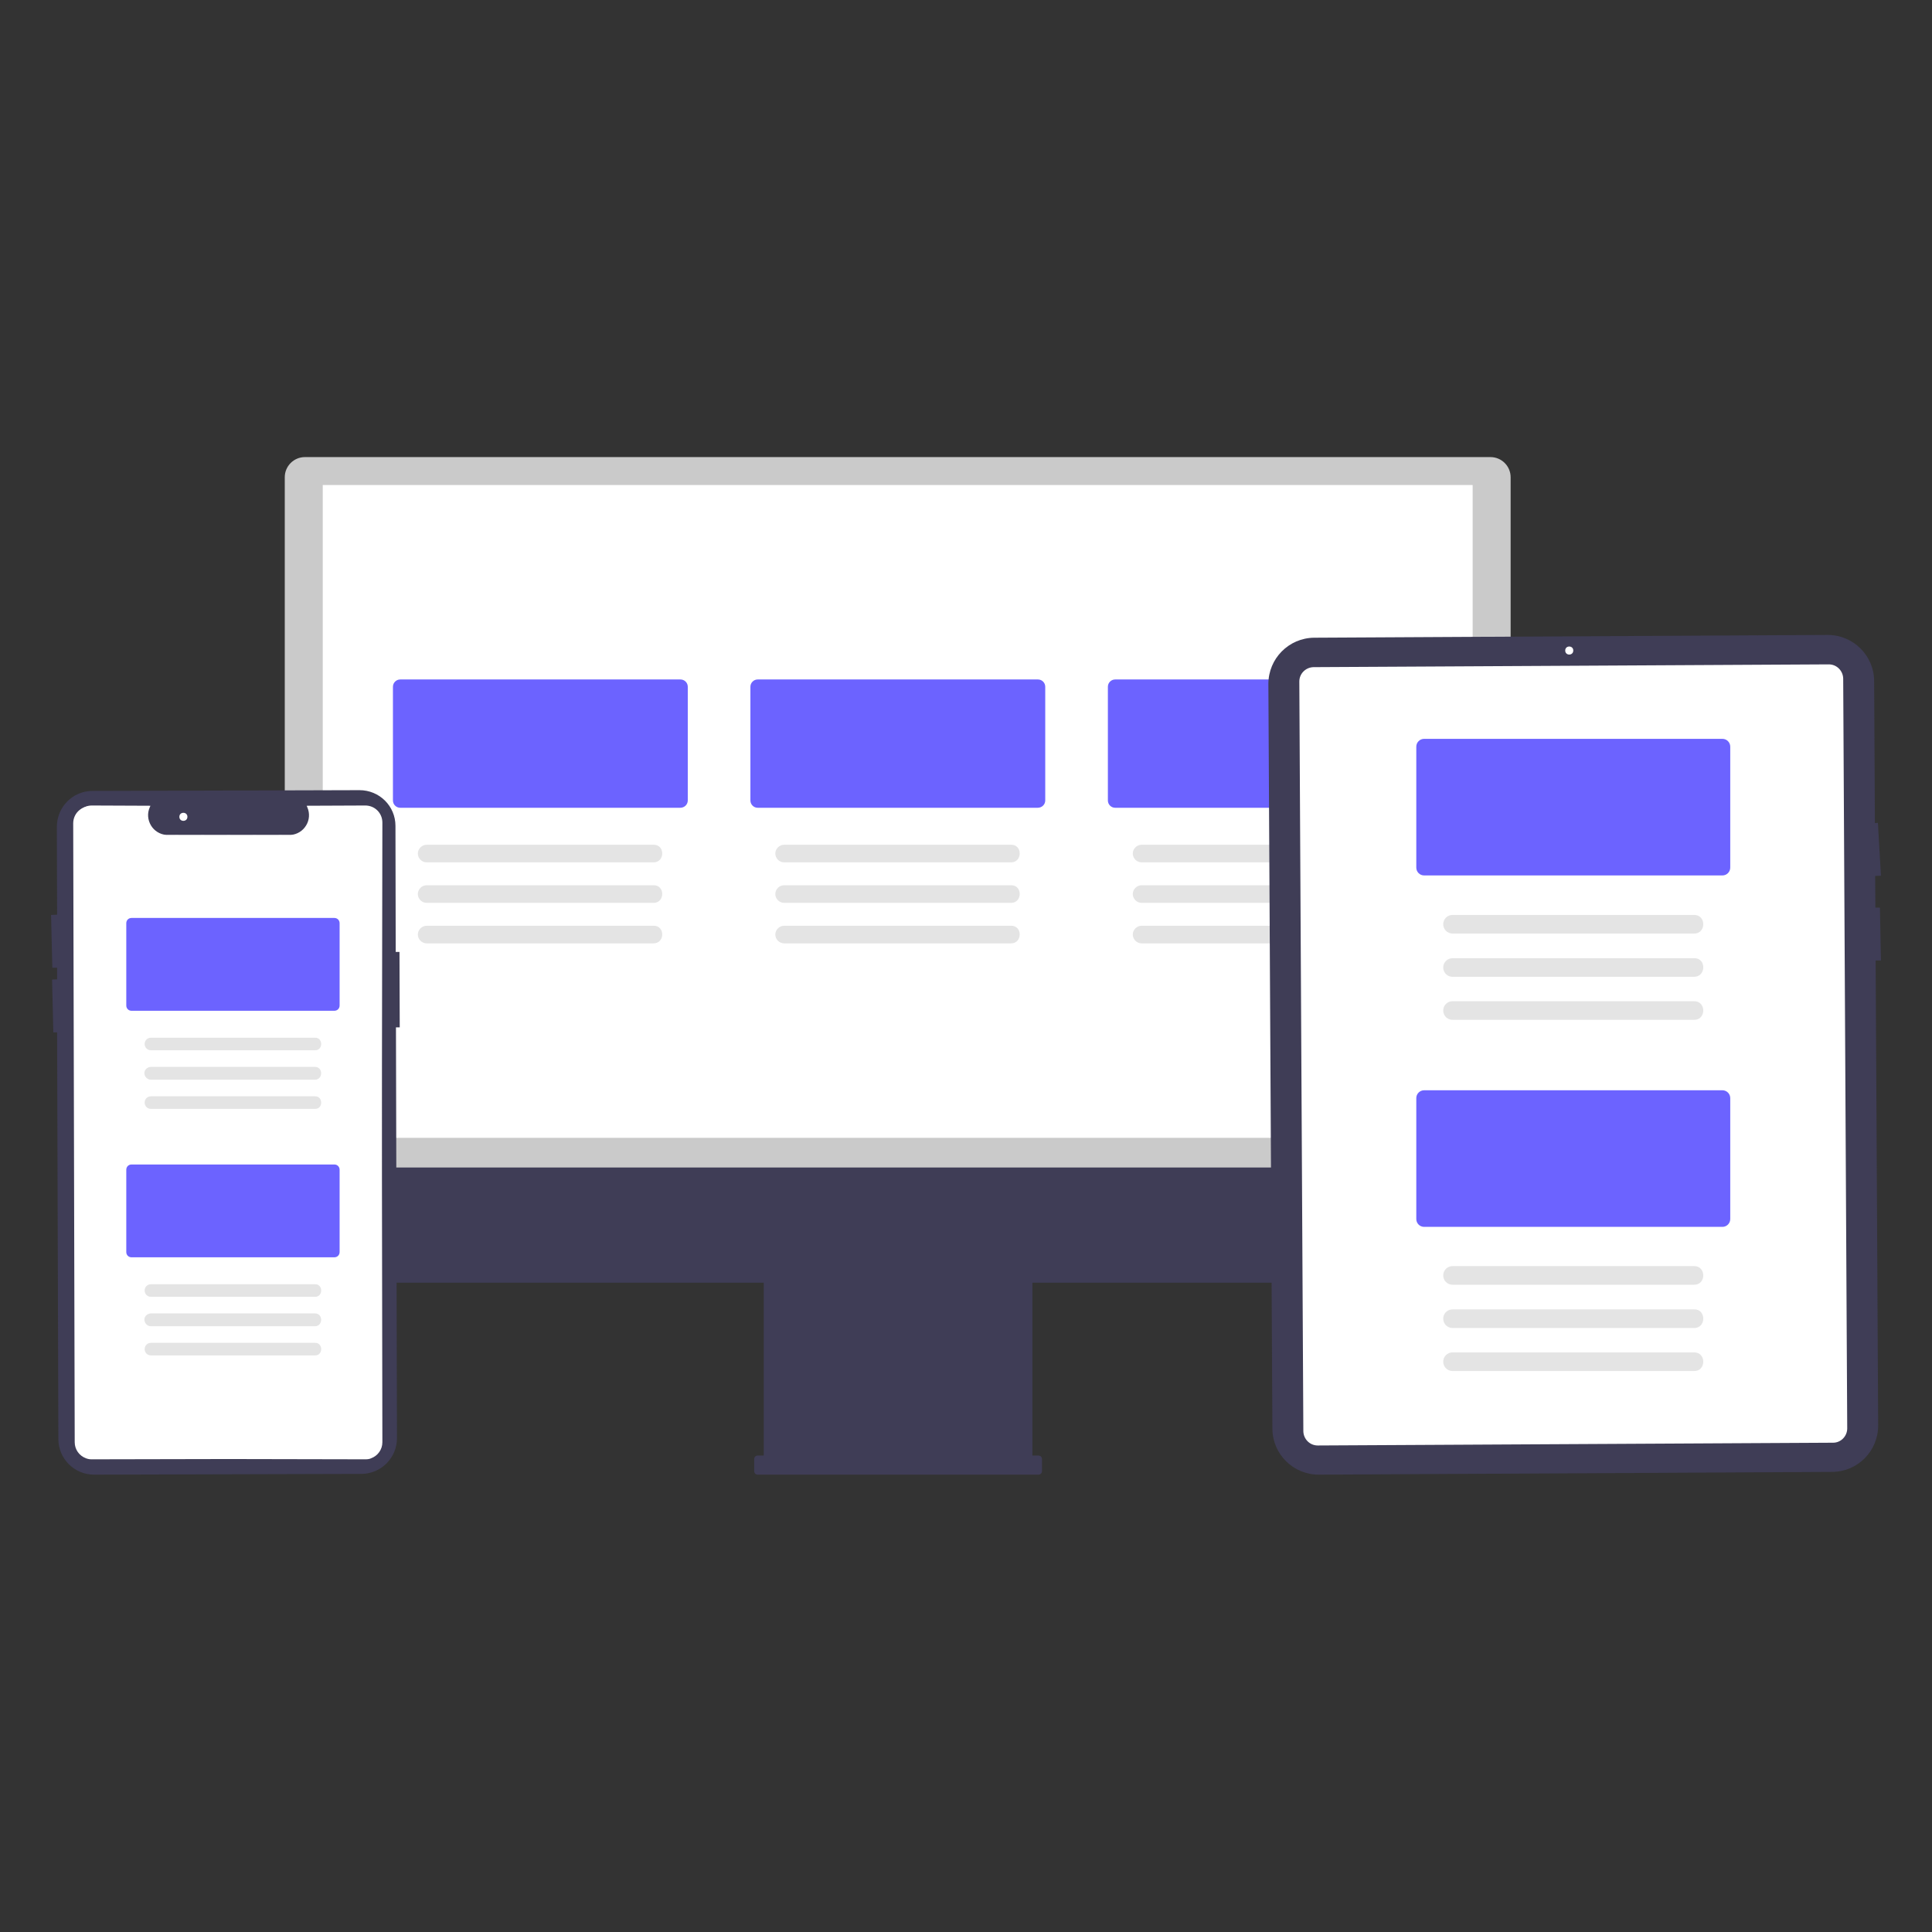 <?xml version="1.0" encoding="utf-8"?>
<!-- Generator: Adobe Illustrator 28.2.0, SVG Export Plug-In . SVG Version: 6.00 Build 0)  -->
<svg version="1.1" id="_x30_1" xmlns="http://www.w3.org/2000/svg" xmlns:xlink="http://www.w3.org/1999/xlink" x="0px" y="0px"
	 viewBox="0 0 768 768" style="enable-background:new 0 0 768 768;" xml:space="preserve">
<rect x="0" y="0" width="768" height="768" fill="#333333" stroke="none"/>
<style type="text/css">
	.st0{fill:#CACACA;}
	.st1{fill:#FFFFFF;}
	.st2{fill:#3F3D56;}
	.st3{fill:#6C63FF;}
	.st4{fill:#E4E4E4;}
</style>
<g>
	<path class="st0" d="M113.3,471.7h487.2v-282c0-4.4-3.6-8-8-8H121.2c-4.4,0-8,3.6-8,8V471.7z"/>
	<rect x="128.3" y="192.8" class="st1" width="457.1" height="259.5"/>
	<path class="st2" d="M112.8,464.1v34.8c0,6.1,4.9,11,11,11c0,0,0,0,0,0h179.8v68.7h-2.4c-0.8,0-1.4,0.6-1.4,1.4c0,0,0,0,0,0v4.8
		c0,0.8,0.6,1.4,1.4,1.4c0,0,0,0,0,0h111.6c0.8,0,1.4-0.6,1.4-1.4c0,0,0,0,0,0V580c0-0.8-0.6-1.4-1.4-1.4c0,0,0,0,0,0h-2.4v-68.7
		h179.8c6.1,0,11-4.9,11-11v0v-34.8L112.8,464.1z"/>
	<path class="st3" d="M270.4,321.1H159.1c-1.6,0-2.9-1.3-2.9-2.9V273c0-1.6,1.3-2.9,2.9-2.9h111.4c1.6,0,2.9,1.3,2.9,2.9v45.2
		C273.4,319.8,272.1,321.1,270.4,321.1z"/>
	<path class="st4" d="M259.8,342.8h-90.2c-1.9,0-3.5-1.6-3.5-3.5c0-1.9,1.6-3.5,3.5-3.5h90.2C264.4,335.7,264.4,342.8,259.8,342.8z"
		/>
	<path class="st4" d="M259.8,358.9h-90.2c-1.9,0-3.5-1.6-3.5-3.5c0-1.9,1.6-3.5,3.5-3.5h90.2C264.4,351.8,264.4,358.9,259.8,358.9z"
		/>
	<path class="st4" d="M259.8,375h-90.2c-1.9,0-3.5-1.6-3.5-3.5c0-1.9,1.6-3.5,3.5-3.5h90.2C264.4,367.9,264.4,375,259.8,375z"/>
	<path class="st3" d="M412.5,321.1H301.2c-1.6,0-2.9-1.3-2.9-2.9V273c0-1.6,1.3-2.9,2.9-2.9h111.4c1.6,0,2.9,1.3,2.9,2.9v45.2
		C415.5,319.8,414.2,321.1,412.5,321.1z"/>
	<path class="st4" d="M401.9,342.8h-90.2c-1.9,0-3.5-1.6-3.5-3.5c0-1.9,1.6-3.5,3.5-3.5h90.2C406.5,335.7,406.5,342.8,401.9,342.8z"
		/>
	<path class="st4" d="M401.9,358.9h-90.2c-1.9,0-3.5-1.6-3.5-3.5c0-1.9,1.6-3.5,3.5-3.5h90.2C406.5,351.8,406.5,358.9,401.9,358.9z"
		/>
	<path class="st4" d="M401.9,375h-90.2c-1.9,0-3.5-1.6-3.5-3.5c0-1.9,1.6-3.5,3.5-3.5h90.2C406.5,367.9,406.5,375,401.9,375z"/>
	<path class="st3" d="M554.6,321.1H443.3c-1.6,0-2.9-1.3-2.9-2.9V273c0-1.6,1.3-2.9,2.9-2.9h111.4c1.6,0,2.9,1.3,2.9,2.9v45.2
		C557.6,319.8,556.3,321.1,554.6,321.1z"/>
	<path class="st4" d="M544,342.8h-90.2c-1.9,0-3.5-1.6-3.5-3.5c0-1.9,1.6-3.5,3.5-3.5H544C548.6,335.7,548.6,342.8,544,342.8z"/>
	<path class="st4" d="M544,358.9h-90.2c-1.9,0-3.5-1.6-3.5-3.5c0-1.9,1.6-3.5,3.5-3.5H544C548.6,351.8,548.6,358.9,544,358.9z"/>
	<path class="st4" d="M544,375h-90.2c-1.9,0-3.5-1.6-3.5-3.5c0-1.9,1.6-3.5,3.5-3.5H544C548.6,367.9,548.6,375,544,375z"/>
	<path class="st2" d="M745,270.6l0.3,56.6l1.2-0.1l1.2,21l-2.3,0.1l0.1,12.6l1.8,0l0.4,21l-2.1,0l1,184.9c0,10.1-8.1,18.3-18.2,18.4
		l-204.2,1.1c-10.1,0-18.3-8.1-18.4-18.2l-1.6-296.1c0-10.1,8.1-18.3,18.2-18.4l204.2-1.1C736.7,252.4,744.9,260.6,745,270.6z"/>
	<path class="st1" d="M728.7,573.5l-204.9,1.1c-3.1,0-5.6-2.5-5.7-5.6l-1.6-298.1c0-3.1,2.5-5.6,5.6-5.7l204.9-1.1
		c3.1,0,5.6,2.5,5.7,5.6l1.6,298.1C734.3,570.9,731.8,573.5,728.7,573.5z"/>
	<circle class="st1" cx="623.8" cy="258.6" r="1.6"/>
	<path class="st3" d="M684.7,348H566.1c-1.7,0-3.1-1.4-3.1-3.1v-48.1c0-1.7,1.4-3.1,3.1-3.1h118.6c1.7,0,3.1,1.4,3.1,3.1v48.1
		C687.8,346.6,686.4,348,684.7,348z"/>
	<path class="st4" d="M673.4,371.1h-96c-2.1,0-3.7-1.7-3.7-3.7c0-2.1,1.7-3.7,3.7-3.7h96C678.3,363.6,678.3,371.2,673.4,371.1z"/>
	<path class="st4" d="M673.4,388.3h-96c-2.1,0-3.7-1.7-3.7-3.7c0-2.1,1.7-3.7,3.7-3.7h96C678.3,380.7,678.3,388.3,673.4,388.3z"/>
	<path class="st4" d="M673.4,405.4h-96c-2.1,0-3.7-1.7-3.7-3.7c0-2.1,1.7-3.7,3.7-3.7h96C678.3,397.9,678.3,405.5,673.4,405.4z"/>
	<path class="st3" d="M684.7,487.7H566.1c-1.7,0-3.1-1.4-3.1-3.1v-48.1c0-1.7,1.4-3.1,3.1-3.1h118.6c1.7,0,3.1,1.4,3.1,3.1v48.1
		C687.8,486.3,686.4,487.7,684.7,487.7z"/>
	<path class="st4" d="M673.4,510.7h-96c-2.1,0-3.7-1.7-3.7-3.7c0-2.1,1.7-3.7,3.7-3.7h96C678.3,503.2,678.3,510.8,673.4,510.7z"/>
	<path class="st4" d="M673.4,527.9h-96c-2.1,0-3.7-1.7-3.7-3.7c0-2.1,1.7-3.7,3.7-3.7h96C678.3,520.3,678.3,528,673.4,527.9z"/>
	<path class="st4" d="M673.4,545h-96c-2.1,0-3.7-1.7-3.7-3.7c0-2.1,1.7-3.7,3.7-3.7h96C678.3,537.5,678.3,545.1,673.4,545z"/>
	<path class="st2" d="M157.8,571.7l-0.4-163.3l1.5,0l-0.1-30l-1.5,0l-0.1-50.1c0-7.9-6.4-14.2-14.3-14.2c0,0,0,0,0,0l-106.1,0.3
		c-7.9,0-14.2,6.4-14.2,14.3c0,0,0,0,0,0l0.1,34.9l-2.4,0.1l0.5,21l1.9,0l0,4.6l-2,0.1l0.5,21l1.5,0L23.2,572
		c0,7.9,6.4,14.2,14.2,14.2c0,0,0,0,0.1,0l106.1-0.3C151.4,585.9,157.8,579.6,157.8,571.7z"/>
	<path class="st1" d="M34.2,579.7c-2.7-1-4.5-3.5-4.5-6.4l-0.6-246c0-3.8,3-6.8,6.8-6.8l22.6-0.1l-0.3,0.7c-1.6,4,0.3,8.6,4.3,10.3
		c0.9,0.4,2,0.6,3,0.6l50.1-0.1c2.5-0.2,4.8-1.6,6.1-3.8c1.3-2.1,1.5-4.8,0.5-7.1l-0.3-0.7l23.3-0.1c3.8,0,6.8,3,6.8,6.8l-0.4,234.7
		c0,10-7.1,18.1-17.1,18.2l-98.1,0.2C35.7,580.1,35,580,34.2,579.7z"/>
	<path class="st1" d="M145.3,580.1l-98.1-0.2c-10,0-17.1-8.2-17.1-18.2L29.7,327c0-3.8,3.1-6.8,6.8-6.8l23.3,0.1l-0.3,0.7
		c-1,2.3-0.8,4.9,0.5,7.1c1.3,2.2,3.6,3.6,6.1,3.8l50.1,0.1c1,0,2-0.2,3-0.6c4-1.6,6-6.2,4.3-10.3l-0.3-0.7l21.6,0.1
		c3.8,0,6.8,3.1,6.8,6.8l0.4,246c0,2.9-1.8,5.4-4.5,6.4C146.9,580,146.1,580.1,145.3,580.1z"/>
	<circle class="st1" cx="72.9" cy="324.7" r="1.6"/>
	<path class="st3" d="M132.9,401.8H52.3c-1.2,0-2.1-0.9-2.1-2.1V367c0-1.2,0.9-2.1,2.1-2.1h80.6c1.2,0,2.1,0.9,2.1,2.1v32.7
		C135,400.9,134.1,401.8,132.9,401.8z"/>
	<path class="st4" d="M125.2,417.5H60c-1.4,0-2.5-1.1-2.5-2.5s1.1-2.5,2.5-2.5h65.2C128.5,412.4,128.5,417.6,125.2,417.5z"/>
	<path class="st4" d="M125.2,429.2H60c-1.4,0-2.5-1.1-2.6-2.5s1.1-2.5,2.5-2.6c0,0,0,0,0,0h65.2C128.5,424,128.5,429.2,125.2,429.2z
		"/>
	<path class="st4" d="M125.2,440.8H60c-1.4,0-2.5-1.1-2.5-2.5s1.1-2.5,2.5-2.5h65.2C128.5,435.7,128.5,440.9,125.2,440.8z"/>
	<path class="st3" d="M132.9,499.8H52.3c-1.2,0-2.1-0.9-2.1-2.1V465c0-1.2,0.9-2.1,2.1-2.1h80.6c1.2,0,2.1,0.9,2.1,2.1v32.7
		C135,498.9,134.1,499.8,132.9,499.8z"/>
	<path class="st4" d="M125.2,515.5H60c-1.4,0-2.5-1.1-2.5-2.5s1.1-2.5,2.5-2.5h65.2C128.5,510.4,128.5,515.6,125.2,515.5z"/>
	<path class="st4" d="M125.2,527.2H60c-1.4,0-2.5-1.1-2.6-2.5s1.1-2.5,2.5-2.6c0,0,0,0,0,0h65.2C128.5,522,128.5,527.2,125.2,527.2z
		"/>
	<path class="st4" d="M125.2,538.8H60c-1.4,0-2.5-1.1-2.5-2.5s1.1-2.5,2.5-2.5h65.2C128.5,533.7,128.5,538.9,125.2,538.8z"/>
</g>
</svg>
